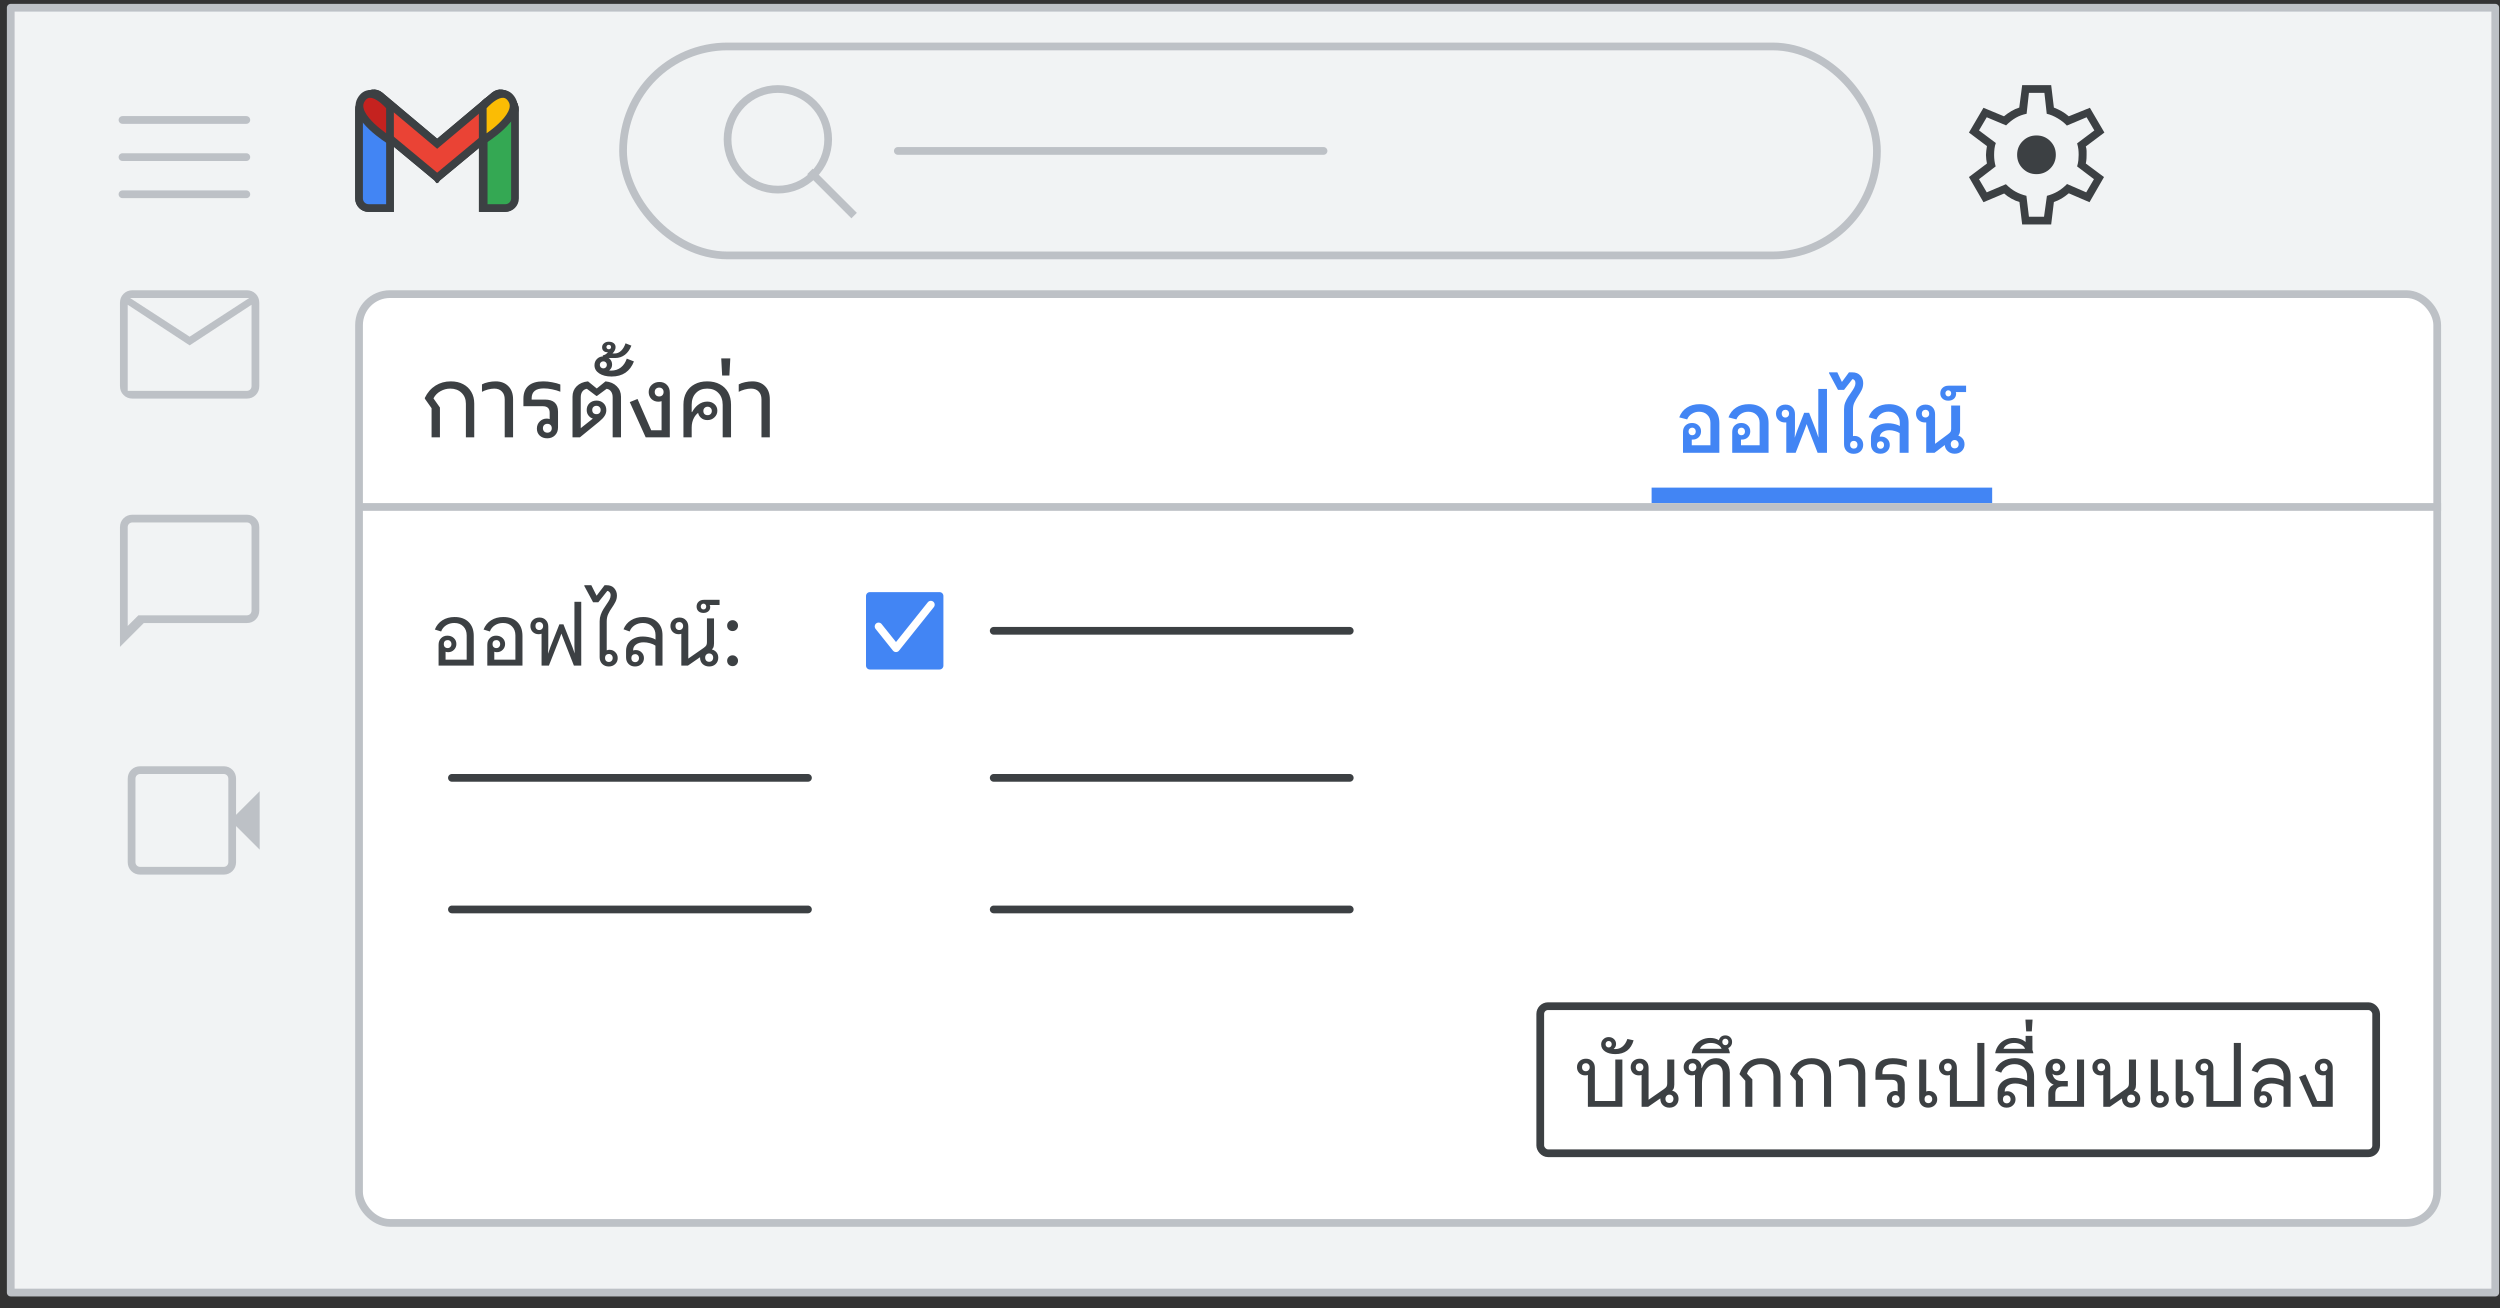 <svg width="323" height="169" viewBox="0 0 323 169" fill="none" xmlns="http://www.w3.org/2000/svg">
<rect x="0" y="0" width="323" height="169" fill="#333333" stroke="none"/>
<g id="gmail-offline">
<g id="Gmail/settings-full-view">
<g id="Frames/desktop-light">
<rect id="border copy" x="1.388" y="1" width="321" height="166" fill="#F1F3F4" stroke="#BDC1C6" stroke-linejoin="round"/>
</g>
<g id="Group 5">
<rect id="Rectangle" x="46.388" y="38" width="268.5" height="120" rx="4" fill="white" stroke="#BDC1C6"/>
</g>
<g id="Group 6">
<g id="Gmail icon - illustrated">
<g id="white bg">
<path id="Rectangle_2" d="M46.388 14.165C46.388 13.479 46.944 12.922 47.631 12.922H49.144C49.831 12.922 50.388 13.479 50.388 14.165V26.882H47.631C46.944 26.882 46.388 26.325 46.388 25.638V14.165Z" fill="white" stroke="#3C4043"/>
<path id="Rectangle_3" d="M62.37 14.165C62.37 13.479 62.926 12.922 63.613 12.922H65.163C65.85 12.922 66.407 13.479 66.407 14.165V25.638C66.407 26.325 65.85 26.882 65.163 26.882H62.37V14.165Z" fill="white" stroke="#3C4043"/>
<g id="Combined Shape">
<path fill-rule="evenodd" clip-rule="evenodd" d="M46.741 13.284C46.323 13.819 46.407 14.595 46.929 15.028L56.482 22.955L56.482 22.955L56.482 22.955L56.482 22.955L56.483 22.955L66.036 15.028C66.558 14.595 66.642 13.819 66.224 13.284L65.642 12.539C65.213 11.989 64.419 11.905 63.884 12.354L56.482 18.571L49.081 12.354C48.546 11.905 47.752 11.989 47.322 12.539L46.741 13.284Z" fill="white"/>
<path d="M46.929 15.028L47.248 14.643L47.248 14.643L46.929 15.028ZM46.741 13.284L46.346 12.976L46.346 12.976L46.741 13.284ZM56.482 22.955L56.875 22.646L56.842 22.604L56.801 22.57L56.482 22.955ZM56.482 22.955L56.09 23.265L56.407 23.669L56.803 23.34L56.482 22.955ZM56.482 22.955L56.803 22.571L56.482 22.305L56.162 22.571L56.482 22.955ZM56.482 22.955L56.162 23.34L56.557 23.669L56.875 23.265L56.482 22.955ZM56.483 22.955L56.163 22.57L56.123 22.604L56.09 22.646L56.483 22.955ZM66.036 15.028L65.716 14.643L65.716 14.643L66.036 15.028ZM66.224 13.284L65.83 13.592L65.83 13.592L66.224 13.284ZM65.642 12.539L66.037 12.231L66.037 12.231L65.642 12.539ZM63.884 12.354L63.562 11.972L63.562 11.972L63.884 12.354ZM56.482 18.571L56.161 18.954L56.482 19.224L56.804 18.954L56.482 18.571ZM49.081 12.354L49.402 11.972L49.402 11.972L49.081 12.354ZM47.322 12.539L47.716 12.847L47.716 12.847L47.322 12.539ZM46.929 15.028L47.248 14.643C46.934 14.383 46.883 13.914 47.135 13.592L46.741 13.284L46.346 12.976C45.763 13.724 45.88 14.807 46.61 15.413L46.929 15.028ZM56.482 22.955L56.801 22.57L47.248 14.643L46.929 15.028L46.61 15.413L56.163 23.34L56.482 22.955ZM56.482 22.955L56.089 23.265L56.09 23.265L56.482 22.955L56.875 22.646L56.875 22.646L56.482 22.955ZM56.482 22.955L56.803 23.34L56.803 23.339L56.482 22.955L56.162 22.571L56.162 22.571L56.482 22.955ZM56.482 22.955L56.803 22.571L56.803 22.571L56.482 22.955L56.162 23.339L56.162 23.34L56.482 22.955ZM56.483 22.955L56.09 22.646L56.09 22.646L56.482 22.955L56.875 23.265L56.875 23.265L56.483 22.955ZM56.483 22.955L56.802 23.34L66.355 15.413L66.036 15.028L65.716 14.643L56.163 22.57L56.483 22.955ZM66.036 15.028L66.355 15.413C67.085 14.807 67.202 13.724 66.618 12.976L66.224 13.284L65.83 13.592C66.081 13.914 66.031 14.383 65.716 14.643L66.036 15.028ZM66.224 13.284L66.618 12.976L66.037 12.231L65.642 12.539L65.248 12.847L65.83 13.592L66.224 13.284ZM65.642 12.539L66.037 12.231C65.433 11.458 64.314 11.34 63.562 11.972L63.884 12.354L64.206 12.737C64.523 12.47 64.993 12.52 65.248 12.847L65.642 12.539ZM63.884 12.354L63.562 11.972L56.161 18.189L56.482 18.571L56.804 18.954L64.206 12.737L63.884 12.354ZM49.081 12.354L48.759 12.737L56.161 18.954L56.482 18.571L56.804 18.189L49.402 11.972L49.081 12.354ZM47.322 12.539L47.716 12.847C47.972 12.52 48.441 12.47 48.759 12.737L49.081 12.354L49.402 11.972C48.651 11.34 47.532 11.458 46.928 12.231L47.322 12.539ZM46.741 13.284L47.135 13.592L47.716 12.847L47.322 12.539L46.928 12.231L46.346 12.976L46.741 13.284Z" fill="#3C4043"/>
</g>
<path id="Path 4" fill-rule="evenodd" clip-rule="evenodd" d="M62.37 18.157V13.794C62.37 13.794 64.893 10.74 66.155 12.922C67.416 15.103 62.37 18.157 62.37 18.157Z" fill="white"/>
<path id="Path 4_2" fill-rule="evenodd" clip-rule="evenodd" d="M50.425 18.157V13.794C50.425 13.794 47.901 10.74 46.64 12.922C45.378 15.103 50.425 18.157 50.425 18.157Z" fill="white"/>
</g>
<path id="Rectangle_4" d="M46.388 14.165C46.388 13.479 46.944 12.922 47.631 12.922H49.144C49.831 12.922 50.388 13.479 50.388 14.165V26.881H47.631C46.944 26.881 46.388 26.325 46.388 25.638V14.165Z" fill="#4285F4" stroke="#3C4043"/>
<path id="Rectangle_5" d="M62.49 14.165C62.49 13.479 63.047 12.922 63.733 12.922H65.293C65.98 12.922 66.537 13.479 66.537 14.165V25.638C66.537 26.325 65.98 26.881 65.293 26.881H62.49V14.165Z" fill="#34A853" stroke="#3C4043"/>
<g id="Combined Shape_2">
<path fill-rule="evenodd" clip-rule="evenodd" d="M46.74 13.284C46.322 13.819 46.406 14.595 46.928 15.028L56.481 22.955L56.481 22.955L56.481 22.955L56.481 22.955L56.482 22.955L66.035 15.028C66.557 14.595 66.641 13.819 66.223 13.284L65.642 12.539C65.212 11.989 64.418 11.905 63.883 12.354L56.481 18.571L49.08 12.354C48.545 11.905 47.751 11.989 47.321 12.539L46.74 13.284Z" fill="#EA4335"/>
<path d="M46.928 15.028L47.247 14.643L47.247 14.643L46.928 15.028ZM46.74 13.284L46.346 12.976L46.346 12.976L46.74 13.284ZM56.481 22.955L56.874 22.645L56.841 22.604L56.8 22.57L56.481 22.955ZM56.481 22.955L56.089 23.265L56.406 23.667L56.8 23.34L56.481 22.955ZM56.481 22.955L56.795 22.566L56.477 22.31L56.162 22.57L56.481 22.955ZM56.481 22.955L56.168 23.345L56.561 23.661L56.874 23.265L56.481 22.955ZM56.482 22.955L56.162 22.57L56.122 22.604L56.089 22.645L56.482 22.955ZM66.035 15.028L65.715 14.643L65.715 14.643L66.035 15.028ZM66.223 13.284L65.829 13.592L65.829 13.592L66.223 13.284ZM65.642 12.539L66.036 12.231L66.036 12.231L65.642 12.539ZM63.883 12.354L63.562 11.971L63.562 11.971L63.883 12.354ZM56.481 18.571L56.16 18.954L56.481 19.224L56.803 18.954L56.481 18.571ZM49.08 12.354L49.401 11.971L49.401 11.971L49.08 12.354ZM47.321 12.539L47.715 12.847L47.715 12.847L47.321 12.539ZM46.928 15.028L47.247 14.643C46.933 14.383 46.883 13.913 47.134 13.592L46.74 13.284L46.346 12.976C45.762 13.724 45.879 14.807 46.609 15.413L46.928 15.028ZM56.481 22.955L56.8 22.57L47.247 14.643L46.928 15.028L46.609 15.413L56.162 23.34L56.481 22.955ZM56.481 22.955L56.089 23.265L56.089 23.265L56.481 22.955L56.874 22.645L56.874 22.645L56.481 22.955ZM56.481 22.955L56.8 23.34L56.8 23.34L56.481 22.955L56.162 22.57L56.162 22.57L56.481 22.955ZM56.481 22.955L56.795 22.566L56.795 22.566L56.481 22.955L56.168 23.345L56.168 23.345L56.481 22.955ZM56.482 22.955L56.089 22.645L56.089 22.645L56.481 22.955L56.874 23.265L56.874 23.265L56.482 22.955ZM56.482 22.955L56.801 23.34L66.354 15.413L66.035 15.028L65.715 14.643L56.162 22.57L56.482 22.955ZM66.035 15.028L66.354 15.413C67.084 14.807 67.201 13.724 66.617 12.976L66.223 13.284L65.829 13.592C66.08 13.913 66.029 14.383 65.715 14.643L66.035 15.028ZM66.223 13.284L66.617 12.976L66.036 12.231L65.642 12.539L65.247 12.847L65.829 13.592L66.223 13.284ZM65.642 12.539L66.036 12.231C65.432 11.458 64.313 11.34 63.562 11.971L63.883 12.354L64.205 12.737C64.523 12.47 64.992 12.519 65.247 12.847L65.642 12.539ZM63.883 12.354L63.562 11.971L56.16 18.188L56.481 18.571L56.803 18.954L64.205 12.737L63.883 12.354ZM49.08 12.354L48.758 12.737L56.16 18.954L56.481 18.571L56.803 18.188L49.401 11.971L49.08 12.354ZM47.321 12.539L47.715 12.847C47.971 12.519 48.44 12.47 48.758 12.737L49.08 12.354L49.401 11.971C48.65 11.34 47.531 11.458 46.927 12.231L47.321 12.539ZM46.74 13.284L47.134 13.592L47.715 12.847L47.321 12.539L46.927 12.231L46.346 12.976L46.74 13.284Z" fill="#3C4043"/>
</g>
<path id="Path 4_3" fill-rule="evenodd" clip-rule="evenodd" d="M62.37 18.157V13.794C62.37 13.794 64.893 10.74 66.155 12.922C67.416 15.103 62.37 18.157 62.37 18.157Z" fill="#FBBC04" stroke="#3C4043"/>
<path id="Path 4_4" fill-rule="evenodd" clip-rule="evenodd" d="M50.388 18.157V13.794C50.388 13.794 47.888 10.74 46.638 12.922C45.388 15.103 50.388 18.157 50.388 18.157Z" fill="#C5221F" stroke="#3C4043"/>
</g>
<g id="Group 3">
<g id="settings_BASELINE_P900_24dp (2)">
<path id="Shape" d="M265.362 13.9C265.746 14.05 266.083 14.208 266.375 14.375C266.667 14.542 266.971 14.759 267.288 15.025L270.013 13.925L271.888 17.125L269.487 18.925C269.554 19.125 269.588 19.312 269.588 19.487V20C269.588 20.15 269.584 20.312 269.575 20.487C269.567 20.662 269.537 20.875 269.487 21.125L271.838 22.875L269.963 26.125L267.288 24.975C266.971 25.241 266.659 25.467 266.351 25.65C266.042 25.834 265.712 25.983 265.362 26.1L265.013 29H261.263L260.913 26.1C260.596 26.016 260.25 25.87 259.875 25.662C259.5 25.454 259.187 25.233 258.938 25L256.263 26.125L254.388 22.875L256.713 21.125C256.68 20.958 256.65 20.779 256.625 20.588C256.6 20.396 256.588 20.209 256.588 20.025C256.588 19.859 256.6 19.679 256.625 19.487C256.65 19.296 256.68 19.092 256.713 18.875L254.388 17.125L256.263 13.925L258.913 15.025C259.213 14.775 259.533 14.55 259.875 14.35C260.217 14.15 260.554 14 260.888 13.9L261.263 11H265.013L265.362 13.9ZM261.838 14.7C261.338 14.8 260.875 14.971 260.45 15.213C260.025 15.454 259.604 15.784 259.188 16.2L256.688 15.15L255.688 16.85L257.862 18.475C257.779 18.691 257.721 18.933 257.688 19.2C257.654 19.467 257.638 19.742 257.638 20.025C257.638 20.275 257.654 20.526 257.688 20.775C257.721 21.025 257.771 21.267 257.838 21.5L255.688 23.15L256.688 24.85L259.163 23.8C259.563 24.2 259.971 24.517 260.388 24.75C260.804 24.983 261.279 25.166 261.812 25.3L262.138 28H264.088L264.463 25.3C264.963 25.166 265.417 24.983 265.825 24.75C266.233 24.517 266.646 24.192 267.062 23.775L269.538 24.85L270.538 23.15L268.362 21.5C268.446 21.217 268.5 20.954 268.525 20.713C268.55 20.471 268.562 20.233 268.562 20C268.562 19.75 268.55 19.512 268.525 19.287C268.5 19.062 268.446 18.808 268.362 18.525L270.588 16.85L269.588 15.15L267.038 16.225C266.738 15.891 266.342 15.579 265.851 15.287C265.359 14.995 264.887 14.8 264.438 14.7L264.138 12H262.138L261.838 14.7ZM263.112 17.5C263.812 17.5 264.404 17.741 264.888 18.225C265.371 18.708 265.612 19.3 265.612 20C265.612 20.7 265.371 21.292 264.888 21.775C264.404 22.259 263.812 22.5 263.112 22.5C262.413 22.5 261.821 22.258 261.338 21.775C260.855 21.292 260.612 20.7 260.612 20C260.612 19.3 260.855 18.708 261.338 18.225C261.821 17.742 262.413 17.5 263.112 17.5Z" fill="#3C4043"/>
</g>
</g>
</g>
<rect id="Rectangle_6" x="213.388" y="63" width="44" height="2" fill="#4285F4"/>
</g>
<g id="Group 2">
<path id="Line 24" d="M128.388 81.5H174.388" stroke="#3C4043" stroke-linecap="round"/>
<g id="UI/checkbox-blue">
<rect id="Rectangle_7" x="112.388" y="77" width="9" height="9" fill="#4285F4" stroke="#4285F4" stroke-linejoin="round"/>
<path id="Path" d="M113.513 80.938L115.763 83.75L120.263 78.125" stroke="white" stroke-linecap="round" stroke-linejoin="round"/>
</g>
</g>
<path id="Line 24_2" d="M58.388 100.5H104.388" stroke="#3C4043" stroke-linecap="round"/>
<path id="Line 24_3" d="M58.388 117.5H104.388" stroke="#3C4043" stroke-linecap="round"/>
<path id="Line 24_4" d="M128.388 100.5H174.388" stroke="#3C4043" stroke-linecap="round"/>
<path id="Line 24_5" d="M128.388 117.5H174.388" stroke="#3C4043" stroke-linecap="round"/>
<rect id="Rectangle_8" x="199" y="130" width="108" height="19" rx="1" stroke="#3C4043"/>
<path id="Line" d="M46.888 65.5H314.888" stroke="#BDC1C6" stroke-linecap="square"/>
<path id="Offline:" d="M56.665 86V83.305C56.665 82.953 56.772 82.671 56.984 82.458C57.197 82.238 57.468 82.128 57.798 82.128C58.136 82.128 58.414 82.231 58.634 82.436C58.854 82.641 58.964 82.898 58.964 83.206C58.964 83.499 58.862 83.749 58.656 83.954C58.458 84.159 58.209 84.262 57.908 84.262C57.784 84.262 57.67 84.244 57.567 84.207V85.23H60.295V82.095C60.295 81.611 60.149 81.222 59.855 80.929C59.569 80.636 59.184 80.489 58.7 80.489C58.304 80.489 57.952 80.588 57.644 80.786C57.336 80.984 57.12 81.252 56.995 81.589L56.181 81.336C56.387 80.823 56.709 80.427 57.149 80.148C57.597 79.862 58.125 79.719 58.733 79.719C59.503 79.719 60.108 79.935 60.548 80.368C60.988 80.801 61.208 81.398 61.208 82.161V86H56.665ZM57.831 83.734C57.978 83.734 58.095 83.686 58.183 83.591C58.279 83.496 58.326 83.371 58.326 83.217C58.326 83.063 58.279 82.938 58.183 82.843C58.095 82.748 57.978 82.7 57.831 82.7C57.685 82.7 57.564 82.748 57.468 82.843C57.38 82.938 57.336 83.063 57.336 83.217C57.336 83.371 57.38 83.496 57.468 83.591C57.564 83.686 57.685 83.734 57.831 83.734ZM62.96 86V83.305C62.96 82.953 63.066 82.671 63.279 82.458C63.492 82.238 63.763 82.128 64.093 82.128C64.43 82.128 64.709 82.231 64.929 82.436C65.149 82.641 65.259 82.898 65.259 83.206C65.259 83.499 65.156 83.749 64.951 83.954C64.753 84.159 64.504 84.262 64.203 84.262C64.079 84.262 63.965 84.244 63.862 84.207V85.23H66.59V82.095C66.59 81.611 66.444 81.222 66.15 80.929C65.864 80.636 65.479 80.489 64.995 80.489C64.599 80.489 64.247 80.588 63.939 80.786C63.631 80.984 63.415 81.252 63.29 81.589L62.476 81.336C62.681 80.823 63.004 80.427 63.444 80.148C63.892 79.862 64.419 79.719 65.028 79.719C65.798 79.719 66.403 79.935 66.843 80.368C67.283 80.801 67.503 81.398 67.503 82.161V86H62.96ZM64.126 83.734C64.273 83.734 64.39 83.686 64.478 83.591C64.573 83.496 64.621 83.371 64.621 83.217C64.621 83.063 64.573 82.938 64.478 82.843C64.39 82.748 64.273 82.7 64.126 82.7C63.98 82.7 63.858 82.748 63.763 82.843C63.675 82.938 63.631 83.063 63.631 83.217C63.631 83.371 63.675 83.496 63.763 83.591C63.858 83.686 63.98 83.734 64.126 83.734ZM69.97 86V81.875C69.86 81.919 69.732 81.941 69.585 81.941C69.284 81.941 69.031 81.842 68.826 81.644C68.628 81.439 68.529 81.186 68.529 80.885C68.529 80.562 68.639 80.298 68.859 80.093C69.079 79.888 69.358 79.785 69.695 79.785C70.04 79.785 70.315 79.895 70.52 80.115C70.733 80.328 70.839 80.614 70.839 80.973V83.503L70.806 84.471L71.092 83.646L72.269 80.665H72.797L73.974 83.646L74.249 84.427L74.216 83.503V77.75H75.096V86H74.15L72.885 82.788L72.533 81.864L72.181 82.788L70.916 86H69.97ZM69.673 81.402C69.82 81.402 69.937 81.354 70.025 81.259C70.12 81.164 70.168 81.039 70.168 80.885C70.168 80.731 70.12 80.606 70.025 80.511C69.937 80.416 69.82 80.368 69.673 80.368C69.526 80.368 69.405 80.416 69.31 80.511C69.222 80.606 69.178 80.731 69.178 80.885C69.178 81.039 69.222 81.164 69.31 81.259C69.405 81.354 69.526 81.402 69.673 81.402ZM78.653 86.11C78.315 86.11 78.033 86 77.805 85.78C77.585 85.553 77.475 85.267 77.475 84.922V80.269C77.475 79.961 77.523 79.679 77.618 79.422C77.714 79.158 77.831 78.912 77.971 78.685C78.11 78.458 78.249 78.245 78.388 78.047C78.535 77.842 78.656 77.647 78.751 77.464C78.847 77.281 78.894 77.097 78.894 76.914C78.894 76.738 78.847 76.602 78.751 76.507C78.663 76.404 78.568 76.349 78.466 76.342L77.299 77.816H76.629L75.496 75.715V75.605H76.397L77.079 76.969L78.114 75.605H78.323C78.799 75.605 79.147 75.741 79.368 76.012C79.595 76.276 79.709 76.584 79.709 76.936C79.709 77.237 79.642 77.515 79.51 77.772C79.379 78.029 79.225 78.282 79.049 78.531C78.873 78.773 78.719 79.037 78.587 79.323C78.454 79.602 78.388 79.921 78.388 80.28V84.02C78.499 83.976 78.62 83.954 78.751 83.954C79.052 83.954 79.302 84.057 79.499 84.262C79.705 84.467 79.808 84.72 79.808 85.021C79.808 85.336 79.698 85.597 79.478 85.802C79.257 86.007 78.983 86.11 78.653 86.11ZM78.663 85.527C78.81 85.527 78.927 85.479 79.016 85.384C79.111 85.289 79.159 85.164 79.159 85.01C79.159 84.856 79.111 84.731 79.016 84.636C78.927 84.541 78.81 84.493 78.663 84.493C78.517 84.493 78.396 84.541 78.3 84.636C78.213 84.731 78.168 84.856 78.168 85.01C78.168 85.164 78.213 85.289 78.3 85.384C78.396 85.479 78.517 85.527 78.663 85.527ZM82.042 86.11C81.697 86.11 81.418 86 81.206 85.78C80.993 85.56 80.887 85.274 80.887 84.922V84.097C80.887 83.73 80.975 83.408 81.151 83.129C81.334 82.85 81.587 82.634 81.91 82.48C82.233 82.319 82.606 82.238 83.032 82.238C83.266 82.238 83.505 82.26 83.747 82.304C83.989 82.348 84.205 82.407 84.396 82.48C84.52 82.531 84.62 82.583 84.693 82.634V82.051C84.693 81.582 84.543 81.204 84.242 80.918C83.941 80.632 83.549 80.489 83.065 80.489C82.669 80.489 82.313 80.588 81.998 80.786C81.69 80.984 81.474 81.252 81.349 81.589L80.557 81.303C80.755 80.804 81.078 80.416 81.525 80.137C81.972 79.858 82.496 79.719 83.098 79.719C83.861 79.719 84.466 79.932 84.913 80.357C85.368 80.775 85.595 81.343 85.595 82.062V86H84.682V83.415C84.506 83.29 84.275 83.188 83.989 83.107C83.703 83.026 83.428 82.986 83.164 82.986C82.76 82.986 82.43 83.081 82.174 83.272C81.924 83.455 81.8 83.697 81.8 83.998V84.042C81.903 84.005 82.016 83.987 82.141 83.987C82.442 83.987 82.691 84.086 82.889 84.284C83.094 84.482 83.197 84.731 83.197 85.032C83.197 85.34 83.087 85.597 82.867 85.802C82.654 86.007 82.379 86.11 82.042 86.11ZM82.064 85.549C82.21 85.549 82.328 85.501 82.416 85.406C82.511 85.311 82.559 85.186 82.559 85.032C82.559 84.878 82.511 84.753 82.416 84.658C82.328 84.563 82.21 84.515 82.064 84.515C81.917 84.515 81.796 84.563 81.701 84.658C81.613 84.753 81.569 84.878 81.569 85.032C81.569 85.186 81.613 85.311 81.701 85.406C81.796 85.501 81.917 85.549 82.064 85.549ZM88.027 86V81.886C87.924 81.923 87.807 81.941 87.675 81.941C87.374 81.941 87.121 81.842 86.916 81.644C86.718 81.439 86.619 81.186 86.619 80.885C86.619 80.562 86.729 80.298 86.949 80.093C87.169 79.888 87.448 79.785 87.785 79.785C88.13 79.785 88.405 79.895 88.61 80.115C88.823 80.328 88.929 80.614 88.929 80.973V85.087L90.909 83.712C91.078 83.595 91.191 83.485 91.25 83.382C91.309 83.279 91.338 83.144 91.338 82.975V79.895H92.251V83.129C92.251 83.378 92.211 83.576 92.13 83.723C92.093 83.782 92.042 83.844 91.976 83.91C92.167 83.954 92.332 84.042 92.471 84.174C92.691 84.379 92.801 84.643 92.801 84.966C92.801 85.296 92.691 85.571 92.471 85.791C92.251 86.004 91.969 86.11 91.624 86.11C91.287 86.11 91.004 86.004 90.777 85.791C90.557 85.571 90.447 85.296 90.447 84.966C90.447 84.944 90.447 84.926 90.447 84.911L88.874 86H88.027ZM91.624 85.505C91.778 85.505 91.903 85.457 91.998 85.362C92.093 85.259 92.141 85.127 92.141 84.966C92.141 84.805 92.093 84.676 91.998 84.581C91.903 84.478 91.778 84.427 91.624 84.427C91.47 84.427 91.345 84.478 91.25 84.581C91.155 84.676 91.107 84.805 91.107 84.966C91.107 85.127 91.155 85.259 91.25 85.362C91.345 85.457 91.47 85.505 91.624 85.505ZM87.763 81.402C87.91 81.402 88.027 81.354 88.115 81.259C88.21 81.164 88.258 81.039 88.258 80.885C88.258 80.731 88.21 80.606 88.115 80.511C88.027 80.416 87.91 80.368 87.763 80.368C87.616 80.368 87.495 80.416 87.4 80.511C87.312 80.606 87.268 80.731 87.268 80.885C87.268 81.039 87.312 81.164 87.4 81.259C87.495 81.354 87.616 81.402 87.763 81.402ZM90.891 79.191C90.62 79.191 90.403 79.118 90.242 78.971C90.081 78.817 90 78.615 90 78.366C90 78.109 90.088 77.9 90.264 77.739C90.433 77.578 90.66 77.497 90.946 77.497H92.97V78.168H91.694C91.738 78.234 91.76 78.326 91.76 78.443C91.76 78.663 91.679 78.843 91.518 78.982C91.356 79.121 91.147 79.191 90.891 79.191ZM90.891 78.74C90.993 78.74 91.078 78.707 91.144 78.641C91.21 78.568 91.243 78.476 91.243 78.366C91.243 78.256 91.21 78.168 91.144 78.102C91.078 78.029 90.993 77.992 90.891 77.992C90.788 77.992 90.704 78.029 90.638 78.102C90.572 78.168 90.539 78.256 90.539 78.366C90.539 78.476 90.572 78.568 90.638 78.641C90.704 78.707 90.788 78.74 90.891 78.74ZM94.65 81.534C94.452 81.534 94.283 81.468 94.144 81.336C94.012 81.197 93.946 81.028 93.946 80.83C93.946 80.632 94.012 80.467 94.144 80.335C94.283 80.196 94.452 80.126 94.65 80.126C94.848 80.126 95.013 80.196 95.145 80.335C95.284 80.467 95.354 80.632 95.354 80.83C95.354 81.028 95.284 81.197 95.145 81.336C95.013 81.468 94.848 81.534 94.65 81.534ZM94.65 86.066C94.452 86.066 94.283 86 94.144 85.868C94.012 85.729 93.946 85.56 93.946 85.362C93.946 85.171 94.012 85.01 94.144 84.878C94.283 84.739 94.452 84.669 94.65 84.669C94.848 84.669 95.013 84.739 95.145 84.878C95.284 85.01 95.354 85.171 95.354 85.362C95.354 85.56 95.284 85.729 95.145 85.868C95.013 86 94.848 86.066 94.65 86.066Z" fill="#3C4043"/>
<path id="Offline" d="M217.443 58.5V55.805C217.443 55.46 217.549 55.182 217.762 54.969C217.982 54.756 218.264 54.65 218.609 54.65C218.953 54.65 219.232 54.753 219.445 54.958C219.665 55.156 219.775 55.413 219.775 55.728C219.775 56.036 219.672 56.293 219.467 56.498C219.261 56.696 219.001 56.795 218.686 56.795C218.649 56.795 218.612 56.795 218.576 56.795V57.532H220.985V54.617C220.985 54.192 220.849 53.851 220.578 53.594C220.314 53.33 219.962 53.198 219.522 53.198C219.17 53.198 218.854 53.29 218.576 53.473C218.297 53.649 218.099 53.887 217.982 54.188L216.959 53.924C217.157 53.381 217.483 52.963 217.938 52.67C218.392 52.369 218.942 52.219 219.588 52.219C220.38 52.219 221.003 52.435 221.458 52.868C221.912 53.301 222.14 53.898 222.14 54.661V58.5H217.443ZM218.62 56.234C218.766 56.234 218.88 56.19 218.961 56.102C219.049 56.014 219.093 55.897 219.093 55.75C219.093 55.603 219.049 55.486 218.961 55.398C218.88 55.303 218.766 55.255 218.62 55.255C218.488 55.255 218.378 55.303 218.29 55.398C218.202 55.486 218.158 55.607 218.158 55.761C218.158 55.9 218.202 56.014 218.29 56.102C218.378 56.19 218.488 56.234 218.62 56.234ZM223.802 58.5V55.805C223.802 55.46 223.908 55.182 224.121 54.969C224.341 54.756 224.623 54.65 224.968 54.65C225.313 54.65 225.591 54.753 225.804 54.958C226.024 55.156 226.134 55.413 226.134 55.728C226.134 56.036 226.031 56.293 225.826 56.498C225.621 56.696 225.36 56.795 225.045 56.795C225.008 56.795 224.972 56.795 224.935 56.795V57.532H227.344V54.617C227.344 54.192 227.208 53.851 226.937 53.594C226.673 53.33 226.321 53.198 225.881 53.198C225.529 53.198 225.214 53.29 224.935 53.473C224.656 53.649 224.458 53.887 224.341 54.188L223.318 53.924C223.516 53.381 223.842 52.963 224.297 52.67C224.752 52.369 225.302 52.219 225.947 52.219C226.739 52.219 227.362 52.435 227.817 52.868C228.272 53.301 228.499 53.898 228.499 54.661V58.5H223.802ZM224.979 56.234C225.126 56.234 225.239 56.19 225.32 56.102C225.408 56.014 225.452 55.897 225.452 55.75C225.452 55.603 225.408 55.486 225.32 55.398C225.239 55.303 225.126 55.255 224.979 55.255C224.847 55.255 224.737 55.303 224.649 55.398C224.561 55.486 224.517 55.607 224.517 55.761C224.517 55.9 224.561 56.014 224.649 56.102C224.737 56.19 224.847 56.234 224.979 56.234ZM230.788 58.5V54.573C230.737 54.58 230.682 54.584 230.623 54.584C230.286 54.584 230.007 54.478 229.787 54.265C229.567 54.045 229.457 53.77 229.457 53.44C229.457 53.095 229.571 52.817 229.798 52.604C230.033 52.384 230.326 52.274 230.678 52.274C231.052 52.274 231.349 52.388 231.569 52.615C231.797 52.835 231.91 53.132 231.91 53.506V55.475L231.877 56.553L232.196 55.64L233.098 53.33H233.736L234.638 55.64L234.946 56.542L234.924 55.475V50.25H236.046V58.5H234.836L233.692 55.552L233.417 54.793L233.142 55.552L231.998 58.5H230.788ZM230.667 53.946C230.807 53.946 230.92 53.898 231.008 53.803C231.104 53.708 231.151 53.59 231.151 53.451C231.151 53.297 231.107 53.176 231.019 53.088C230.931 52.993 230.814 52.945 230.667 52.945C230.528 52.945 230.414 52.993 230.326 53.088C230.238 53.176 230.194 53.297 230.194 53.451C230.194 53.59 230.238 53.708 230.326 53.803C230.414 53.898 230.528 53.946 230.667 53.946ZM239.493 58.632C239.127 58.632 238.826 58.518 238.591 58.291C238.364 58.056 238.25 57.756 238.25 57.389V52.879C238.25 52.571 238.298 52.289 238.393 52.032C238.496 51.768 238.621 51.522 238.767 51.295C238.914 51.06 239.061 50.844 239.207 50.646C239.354 50.441 239.475 50.246 239.57 50.063C239.673 49.872 239.724 49.685 239.724 49.502C239.724 49.341 239.684 49.216 239.603 49.128C239.53 49.033 239.438 48.985 239.328 48.985L238.25 50.371H237.469L236.314 48.215V48.105H237.381L237.975 49.348L238.888 48.105H239.295C239.757 48.105 240.109 48.241 240.351 48.512C240.601 48.776 240.725 49.106 240.725 49.502C240.725 49.825 240.659 50.122 240.527 50.393C240.395 50.657 240.241 50.917 240.065 51.174C239.889 51.431 239.735 51.698 239.603 51.977C239.471 52.248 239.405 52.553 239.405 52.89V56.344C239.471 56.329 239.537 56.322 239.603 56.322C239.933 56.322 240.201 56.432 240.406 56.652C240.619 56.865 240.725 57.136 240.725 57.466C240.725 57.811 240.612 58.093 240.384 58.313C240.157 58.526 239.86 58.632 239.493 58.632ZM239.504 57.961C239.651 57.961 239.768 57.917 239.856 57.829C239.944 57.734 239.988 57.613 239.988 57.466C239.988 57.312 239.944 57.191 239.856 57.103C239.768 57.008 239.651 56.96 239.504 56.96C239.365 56.96 239.251 57.008 239.163 57.103C239.075 57.191 239.031 57.312 239.031 57.466C239.031 57.613 239.075 57.734 239.163 57.829C239.251 57.917 239.365 57.961 239.504 57.961ZM242.949 58.621C242.582 58.621 242.285 58.511 242.058 58.291C241.838 58.064 241.728 57.77 241.728 57.411V56.619C241.728 56.23 241.816 55.893 241.992 55.607C242.175 55.314 242.432 55.086 242.762 54.925C243.092 54.764 243.477 54.683 243.917 54.683C244.159 54.683 244.39 54.705 244.61 54.749C244.837 54.793 245.042 54.852 245.226 54.925C245.306 54.962 245.383 55.002 245.457 55.046V54.606C245.457 54.181 245.321 53.84 245.05 53.583C244.786 53.319 244.434 53.187 243.994 53.187C243.634 53.187 243.315 53.279 243.037 53.462C242.758 53.638 242.56 53.88 242.443 54.188L241.431 53.913C241.621 53.378 241.944 52.963 242.399 52.67C242.861 52.369 243.411 52.219 244.049 52.219C244.833 52.219 245.453 52.435 245.908 52.868C246.362 53.293 246.59 53.876 246.59 54.617V58.5H245.435V55.959C245.273 55.849 245.072 55.761 244.83 55.695C244.588 55.622 244.349 55.585 244.115 55.585C243.733 55.585 243.425 55.673 243.191 55.849C243 55.996 242.89 56.186 242.861 56.421C242.919 56.414 242.982 56.41 243.048 56.41C243.37 56.41 243.634 56.513 243.84 56.718C244.052 56.916 244.159 57.176 244.159 57.499C244.159 57.822 244.045 58.089 243.818 58.302C243.59 58.515 243.301 58.621 242.949 58.621ZM242.96 57.983C243.099 57.983 243.209 57.939 243.29 57.851C243.378 57.756 243.422 57.638 243.422 57.499C243.422 57.352 243.378 57.235 243.29 57.147C243.209 57.059 243.099 57.015 242.96 57.015C242.828 57.015 242.718 57.059 242.63 57.147C242.542 57.235 242.498 57.352 242.498 57.499C242.498 57.638 242.542 57.756 242.63 57.851C242.718 57.939 242.828 57.983 242.96 57.983ZM248.867 58.5V54.573C248.816 54.58 248.764 54.584 248.713 54.584C248.376 54.584 248.097 54.478 247.877 54.265C247.657 54.045 247.547 53.77 247.547 53.44C247.547 53.095 247.664 52.817 247.899 52.604C248.134 52.384 248.427 52.274 248.779 52.274C249.16 52.274 249.461 52.388 249.681 52.615C249.901 52.842 250.011 53.143 250.011 53.517V57.345L251.683 56.102C251.852 55.977 251.962 55.871 252.013 55.783C252.064 55.688 252.09 55.563 252.09 55.409V52.395H253.245V55.519C253.245 55.768 253.201 55.97 253.113 56.124C253.091 56.175 253.058 56.227 253.014 56.278C253.183 56.329 253.329 56.417 253.454 56.542C253.696 56.762 253.817 57.048 253.817 57.4C253.817 57.752 253.696 58.045 253.454 58.28C253.219 58.507 252.919 58.621 252.552 58.621C252.178 58.621 251.87 58.504 251.628 58.269C251.408 58.064 251.287 57.807 251.265 57.499L249.945 58.5H248.867ZM252.541 57.928C252.695 57.928 252.82 57.88 252.915 57.785C253.01 57.682 253.058 57.554 253.058 57.4C253.058 57.239 253.007 57.107 252.904 57.004C252.809 56.901 252.688 56.85 252.541 56.85C252.394 56.85 252.273 56.901 252.178 57.004C252.083 57.099 252.035 57.228 252.035 57.389C252.035 57.55 252.083 57.682 252.178 57.785C252.273 57.88 252.394 57.928 252.541 57.928ZM248.768 53.946C248.907 53.946 249.021 53.902 249.109 53.814C249.204 53.719 249.252 53.598 249.252 53.451C249.252 53.297 249.208 53.176 249.12 53.088C249.032 52.993 248.915 52.945 248.768 52.945C248.629 52.945 248.515 52.993 248.427 53.088C248.339 53.176 248.295 53.297 248.295 53.451C248.295 53.598 248.339 53.719 248.427 53.814C248.515 53.902 248.629 53.946 248.768 53.946ZM251.72 51.768C251.412 51.768 251.163 51.68 250.972 51.504C250.781 51.328 250.686 51.101 250.686 50.822C250.686 50.529 250.785 50.29 250.983 50.107C251.174 49.924 251.427 49.832 251.742 49.832H254.019V50.657H252.688C252.717 50.708 252.732 50.771 252.732 50.844C252.732 51.115 252.64 51.339 252.457 51.515C252.266 51.684 252.021 51.768 251.72 51.768ZM251.72 51.218C251.823 51.218 251.911 51.181 251.984 51.108C252.057 51.027 252.094 50.928 252.094 50.811C252.094 50.701 252.057 50.609 251.984 50.536C251.911 50.463 251.819 50.426 251.709 50.426C251.606 50.426 251.522 50.463 251.456 50.536C251.383 50.609 251.346 50.701 251.346 50.811C251.346 50.928 251.383 51.027 251.456 51.108C251.522 51.181 251.61 51.218 251.72 51.218Z" fill="#4285F4"/>
<path id="Settings" d="M55.76 56.5V52.743L54.889 51.508V51.404C55.227 50.711 55.686 50.182 56.267 49.818C56.847 49.454 57.506 49.272 58.243 49.272C58.858 49.272 59.391 49.393 59.842 49.636C60.292 49.87 60.643 50.204 60.895 50.637C61.146 51.062 61.272 51.564 61.272 52.145V56.5H60.193V52.158C60.193 51.577 60.006 51.109 59.634 50.754C59.261 50.39 58.776 50.208 58.178 50.208C57.727 50.208 57.302 50.321 56.904 50.546C56.514 50.763 56.219 51.062 56.02 51.443V51.495L56.839 52.652V56.5H55.76ZM65.209 56.5V51.599C65.209 51.166 65.088 50.828 64.845 50.585C64.611 50.334 64.282 50.208 63.857 50.208C63.606 50.208 63.333 50.247 63.038 50.325C62.752 50.403 62.497 50.503 62.271 50.624V49.662C62.488 49.541 62.761 49.445 63.09 49.376C63.42 49.307 63.732 49.272 64.026 49.272C64.72 49.272 65.27 49.48 65.677 49.896C66.085 50.303 66.288 50.867 66.288 51.586V56.5H65.209ZM70.705 56.63C70.306 56.63 69.981 56.513 69.73 56.279C69.487 56.045 69.366 55.746 69.366 55.382C69.366 55.009 69.487 54.702 69.73 54.459C69.981 54.208 70.284 54.082 70.64 54.082C70.778 54.082 70.904 54.104 71.017 54.147V53.328C71.017 52.765 70.722 52.483 70.133 52.483H67.624V51.534C67.624 50.789 67.841 50.225 68.274 49.844C68.707 49.463 69.349 49.272 70.198 49.272C70.57 49.272 70.952 49.311 71.342 49.389C71.732 49.458 72.083 49.554 72.395 49.675V50.611C72.074 50.481 71.719 50.377 71.329 50.299C70.948 50.221 70.592 50.182 70.263 50.182C69.214 50.182 68.69 50.607 68.69 51.456V51.625H70.393C71.528 51.625 72.096 52.145 72.096 53.185V55.226C72.096 55.642 71.966 55.98 71.706 56.24C71.446 56.5 71.112 56.63 70.705 56.63ZM70.718 55.902C70.891 55.902 71.03 55.85 71.134 55.746C71.238 55.633 71.29 55.495 71.29 55.33C71.29 55.157 71.238 55.018 71.134 54.914C71.03 54.81 70.891 54.758 70.718 54.758C70.553 54.758 70.415 54.81 70.302 54.914C70.198 55.018 70.146 55.157 70.146 55.33C70.146 55.495 70.198 55.633 70.302 55.746C70.415 55.85 70.553 55.902 70.718 55.902ZM73.968 56.5V51.261C73.968 50.715 74.145 50.264 74.501 49.909C74.865 49.545 75.354 49.333 75.97 49.272L77.088 50.182H77.114L78.232 49.272C78.847 49.333 79.332 49.545 79.688 49.909C80.052 50.264 80.234 50.715 80.234 51.261V56.5H79.155V51.326C79.155 51.023 79.085 50.776 78.947 50.585C78.808 50.386 78.617 50.269 78.375 50.234L77.127 51.157H77.049L75.827 50.234C75.584 50.269 75.389 50.386 75.242 50.585C75.103 50.776 75.034 51.023 75.034 51.326V55.317L76.594 54.082C76.412 54.03 76.256 53.935 76.126 53.796C75.909 53.579 75.801 53.306 75.801 52.977C75.801 52.622 75.918 52.331 76.152 52.106C76.394 51.872 76.702 51.755 77.075 51.755C77.447 51.755 77.751 51.872 77.985 52.106C78.219 52.331 78.336 52.63 78.336 53.003C78.336 53.263 78.262 53.506 78.115 53.731C77.976 53.956 77.738 54.208 77.4 54.485L74.93 56.5H73.968ZM77.062 53.51C77.226 53.51 77.356 53.462 77.452 53.367C77.556 53.263 77.608 53.129 77.608 52.964C77.608 52.808 77.556 52.682 77.452 52.587C77.356 52.483 77.226 52.431 77.062 52.431C76.897 52.431 76.763 52.483 76.659 52.587C76.563 52.682 76.516 52.808 76.516 52.964C76.516 53.129 76.563 53.263 76.659 53.367C76.763 53.462 76.897 53.51 77.062 53.51ZM79.017 48.648C78.358 48.648 77.825 48.514 77.418 48.245C77.01 47.976 76.807 47.625 76.807 47.192C76.807 46.863 76.915 46.59 77.132 46.373C77.348 46.156 77.621 46.048 77.951 46.048C78.271 46.048 78.54 46.148 78.757 46.347C78.973 46.546 79.082 46.798 79.082 47.101C79.082 47.378 78.986 47.604 78.796 47.777C78.761 47.812 78.731 47.842 78.705 47.868C78.783 47.877 78.869 47.881 78.965 47.881C79.45 47.881 79.866 47.747 80.213 47.478C80.559 47.209 80.815 46.828 80.98 46.334L81.903 46.698C81.66 47.331 81.296 47.816 80.811 48.154C80.325 48.483 79.727 48.648 79.017 48.648ZM77.951 47.595C78.081 47.595 78.189 47.552 78.276 47.465C78.362 47.378 78.406 47.27 78.406 47.14C78.406 47.01 78.362 46.902 78.276 46.815C78.189 46.728 78.081 46.685 77.951 46.685C77.821 46.685 77.712 46.728 77.626 46.815C77.539 46.902 77.496 47.01 77.496 47.14C77.496 47.27 77.539 47.378 77.626 47.465C77.712 47.552 77.821 47.595 77.951 47.595ZM77.882 46.255V45.917C78.177 45.856 78.398 45.713 78.545 45.488C78.493 45.497 78.459 45.501 78.441 45.501C78.242 45.501 78.086 45.445 77.973 45.332C77.852 45.219 77.791 45.068 77.791 44.877C77.791 44.66 77.874 44.487 78.038 44.357C78.194 44.218 78.398 44.149 78.649 44.149C78.918 44.149 79.135 44.214 79.299 44.344C79.455 44.474 79.533 44.643 79.533 44.851C79.533 44.99 79.499 45.128 79.429 45.267C79.36 45.406 79.264 45.536 79.143 45.657V45.67H79.416C79.719 45.67 79.997 45.553 80.248 45.319C80.491 45.085 80.681 44.764 80.82 44.357L81.574 44.656C81.383 45.159 81.106 45.553 80.742 45.839C80.37 46.116 79.954 46.255 79.494 46.255H77.882ZM78.649 45.124C78.745 45.124 78.818 45.098 78.87 45.046C78.922 44.994 78.948 44.925 78.948 44.838C78.948 44.751 78.922 44.682 78.87 44.63C78.818 44.578 78.745 44.552 78.649 44.552C78.562 44.552 78.493 44.578 78.441 44.63C78.38 44.682 78.35 44.751 78.35 44.838C78.35 44.925 78.38 44.994 78.441 45.046C78.493 45.098 78.562 45.124 78.649 45.124ZM83.421 56.5L81.367 51.95L82.368 51.547L84.136 55.59H85.475V51.833C85.354 51.876 85.215 51.898 85.059 51.898C84.704 51.898 84.405 51.781 84.162 51.547C83.928 51.304 83.811 51.005 83.811 50.65C83.811 50.277 83.941 49.97 84.201 49.727C84.47 49.476 84.804 49.35 85.202 49.35C85.61 49.35 85.935 49.48 86.177 49.74C86.42 49.991 86.541 50.329 86.541 50.754V56.5H83.421ZM85.163 51.222C85.337 51.222 85.475 51.17 85.579 51.066C85.683 50.953 85.735 50.815 85.735 50.65C85.735 50.477 85.683 50.338 85.579 50.234C85.475 50.13 85.337 50.078 85.163 50.078C84.999 50.078 84.86 50.13 84.747 50.234C84.643 50.338 84.591 50.477 84.591 50.65C84.591 50.815 84.643 50.953 84.747 51.066C84.86 51.17 84.999 51.222 85.163 51.222ZM88.3 56.5V52.288C88.3 51.673 88.426 51.14 88.677 50.689C88.928 50.238 89.284 49.892 89.743 49.649C90.202 49.398 90.744 49.272 91.368 49.272C92.001 49.272 92.547 49.398 93.006 49.649C93.465 49.892 93.821 50.238 94.072 50.689C94.323 51.14 94.449 51.673 94.449 52.288V56.5H93.37V52.301C93.37 51.66 93.188 51.153 92.824 50.78C92.469 50.399 91.983 50.208 91.368 50.208C90.761 50.208 90.276 50.399 89.912 50.78C89.548 51.153 89.366 51.66 89.366 52.301V53.237H89.418C89.522 53.055 89.635 52.886 89.756 52.73C89.886 52.574 90.02 52.44 90.159 52.327C90.532 52.032 90.939 51.885 91.381 51.885C91.762 51.885 92.074 51.998 92.317 52.223C92.56 52.44 92.681 52.721 92.681 53.068C92.681 53.406 92.555 53.692 92.304 53.926C92.061 54.16 91.758 54.277 91.394 54.277C91.047 54.277 90.761 54.169 90.536 53.952C90.354 53.779 90.241 53.575 90.198 53.341C89.99 53.497 89.817 53.701 89.678 53.952C89.47 54.325 89.366 54.754 89.366 55.239V56.5H88.3ZM91.42 53.64C91.585 53.64 91.715 53.592 91.81 53.497C91.914 53.393 91.966 53.259 91.966 53.094C91.966 52.929 91.914 52.799 91.81 52.704C91.715 52.6 91.585 52.548 91.42 52.548C91.264 52.548 91.134 52.6 91.03 52.704C90.926 52.799 90.874 52.929 90.874 53.094C90.874 53.259 90.922 53.393 91.017 53.497C91.121 53.592 91.255 53.64 91.42 53.64ZM93.301 48.518L93.184 46.308H94.354L94.237 48.518H93.301ZM98.382 56.5V51.599C98.382 51.166 98.261 50.828 98.018 50.585C97.784 50.334 97.455 50.208 97.03 50.208C96.779 50.208 96.506 50.247 96.211 50.325C95.925 50.403 95.669 50.503 95.444 50.624V49.662C95.661 49.541 95.934 49.445 96.263 49.376C96.592 49.307 96.904 49.272 97.199 49.272C97.892 49.272 98.443 49.48 98.85 49.896C99.257 50.303 99.461 50.867 99.461 51.586V56.5H98.382Z" fill="#3C4043"/>
<path id="Save Changes" d="M205.155 143V138.886C205.053 138.923 204.935 138.941 204.803 138.941C204.503 138.941 204.25 138.842 204.044 138.644C203.846 138.439 203.747 138.186 203.747 137.885C203.747 137.562 203.857 137.298 204.077 137.093C204.297 136.888 204.576 136.785 204.913 136.785C205.258 136.785 205.533 136.895 205.738 137.115C205.951 137.328 206.057 137.614 206.057 137.973V142.252H208.697V136.895H209.61V143H205.155ZM204.891 138.402C205.038 138.402 205.155 138.354 205.243 138.259C205.339 138.164 205.386 138.039 205.386 137.885C205.386 137.731 205.339 137.606 205.243 137.511C205.155 137.416 205.038 137.368 204.891 137.368C204.745 137.368 204.624 137.416 204.528 137.511C204.44 137.606 204.396 137.731 204.396 137.885C204.396 138.039 204.44 138.164 204.528 138.259C204.624 138.354 204.745 138.402 204.891 138.402ZM208.707 136.191C208.157 136.191 207.713 136.077 207.376 135.85C207.038 135.615 206.87 135.311 206.87 134.937C206.87 134.666 206.965 134.442 207.156 134.266C207.339 134.083 207.566 133.991 207.838 133.991C208.109 133.991 208.336 134.075 208.52 134.244C208.703 134.413 208.795 134.625 208.795 134.882C208.795 135.117 208.714 135.307 208.553 135.454C208.523 135.483 208.498 135.509 208.476 135.531C208.542 135.538 208.615 135.542 208.696 135.542C209.055 135.542 209.37 135.428 209.642 135.201C209.913 134.974 210.118 134.651 210.258 134.233L211.061 134.409C210.899 134.988 210.621 135.432 210.225 135.74C209.821 136.041 209.315 136.191 208.707 136.191ZM207.838 135.333C207.955 135.333 208.05 135.293 208.124 135.212C208.197 135.131 208.234 135.032 208.234 134.915C208.234 134.79 208.197 134.691 208.124 134.618C208.05 134.537 207.955 134.497 207.838 134.497C207.72 134.497 207.625 134.537 207.552 134.618C207.478 134.691 207.442 134.79 207.442 134.915C207.442 135.032 207.478 135.131 207.552 135.212C207.625 135.293 207.72 135.333 207.838 135.333ZM212.095 143V138.886C211.992 138.923 211.875 138.941 211.743 138.941C211.442 138.941 211.189 138.842 210.984 138.644C210.786 138.439 210.687 138.186 210.687 137.885C210.687 137.562 210.797 137.298 211.017 137.093C211.237 136.888 211.515 136.785 211.853 136.785C212.197 136.785 212.472 136.895 212.678 137.115C212.89 137.328 212.997 137.614 212.997 137.973V142.087L214.977 140.712C215.145 140.595 215.259 140.485 215.318 140.382C215.376 140.279 215.406 140.144 215.406 139.975V136.895H216.319V140.129C216.319 140.378 216.278 140.576 216.198 140.723C216.161 140.782 216.11 140.844 216.044 140.91C216.234 140.954 216.399 141.042 216.539 141.174C216.759 141.379 216.869 141.643 216.869 141.966C216.869 142.296 216.759 142.571 216.539 142.791C216.319 143.004 216.036 143.11 215.692 143.11C215.354 143.11 215.072 143.004 214.845 142.791C214.625 142.571 214.515 142.296 214.515 141.966C214.515 141.944 214.515 141.926 214.515 141.911L212.942 143H212.095ZM215.692 142.505C215.846 142.505 215.97 142.457 216.066 142.362C216.161 142.259 216.209 142.127 216.209 141.966C216.209 141.805 216.161 141.676 216.066 141.581C215.97 141.478 215.846 141.427 215.692 141.427C215.538 141.427 215.413 141.478 215.318 141.581C215.222 141.676 215.175 141.805 215.175 141.966C215.175 142.127 215.222 142.259 215.318 142.362C215.413 142.457 215.538 142.505 215.692 142.505ZM211.831 138.402C211.977 138.402 212.095 138.354 212.183 138.259C212.278 138.164 212.326 138.039 212.326 137.885C212.326 137.731 212.278 137.606 212.183 137.511C212.095 137.416 211.977 137.368 211.831 137.368C211.684 137.368 211.563 137.416 211.468 137.511C211.38 137.606 211.336 137.731 211.336 137.885C211.336 138.039 211.38 138.164 211.468 138.259C211.563 138.354 211.684 138.402 211.831 138.402ZM218.993 143V138.864C218.875 138.915 218.74 138.941 218.586 138.941C218.285 138.941 218.032 138.838 217.827 138.633C217.629 138.428 217.53 138.175 217.53 137.874C217.53 137.551 217.636 137.291 217.849 137.093C218.061 136.888 218.336 136.785 218.674 136.785C219.018 136.785 219.297 136.888 219.51 137.093C219.722 137.298 219.829 137.57 219.829 137.907V137.995H219.873C220.041 137.584 220.287 137.269 220.61 137.049C220.94 136.829 221.317 136.719 221.743 136.719C222.271 136.719 222.692 136.891 223.008 137.236C223.33 137.573 223.492 138.028 223.492 138.6V143H222.579V138.688C222.579 138.314 222.494 138.024 222.326 137.819C222.157 137.614 221.915 137.511 221.6 137.511C221.277 137.511 220.984 137.617 220.72 137.83C220.463 138.043 220.261 138.336 220.115 138.71C219.968 139.077 219.895 139.498 219.895 139.975V143H218.993ZM218.674 138.402C218.82 138.402 218.938 138.354 219.026 138.259C219.121 138.164 219.169 138.039 219.169 137.885C219.169 137.731 219.121 137.606 219.026 137.511C218.938 137.416 218.82 137.368 218.674 137.368C218.527 137.368 218.406 137.416 218.311 137.511C218.223 137.606 218.179 137.731 218.179 137.885C218.179 138.039 218.223 138.164 218.311 138.259C218.406 138.354 218.527 138.402 218.674 138.402ZM218.582 136.081V135.993C218.662 135.612 218.813 135.282 219.033 135.003C219.253 134.717 219.528 134.497 219.858 134.343C220.188 134.182 220.551 134.101 220.947 134.101C221.394 134.101 221.772 134.2 222.08 134.398C222.116 134.244 222.19 134.112 222.3 134.002C222.461 133.848 222.666 133.771 222.916 133.771C223.172 133.771 223.381 133.852 223.543 134.013C223.704 134.167 223.785 134.369 223.785 134.618C223.785 134.867 223.704 135.073 223.543 135.234C223.469 135.307 223.385 135.366 223.29 135.41C223.378 135.586 223.444 135.78 223.488 135.993V136.081H218.582ZM219.638 135.509H222.432C222.344 135.274 222.175 135.091 221.926 134.959C221.669 134.82 221.372 134.75 221.035 134.75C220.697 134.75 220.404 134.82 220.155 134.959C219.898 135.091 219.726 135.274 219.638 135.509ZM222.916 135.036C223.033 135.036 223.128 134.996 223.202 134.915C223.275 134.834 223.312 134.735 223.312 134.618C223.312 134.493 223.275 134.394 223.202 134.321C223.128 134.24 223.033 134.2 222.916 134.2C222.798 134.2 222.703 134.24 222.63 134.321C222.556 134.394 222.52 134.493 222.52 134.618C222.52 134.735 222.556 134.834 222.63 134.915C222.703 134.996 222.798 135.036 222.916 135.036ZM225.49 143V139.634L224.753 138.809V138.721C224.988 138.068 225.34 137.573 225.809 137.236C226.286 136.891 226.858 136.719 227.525 136.719C228.046 136.719 228.493 136.818 228.867 137.016C229.241 137.207 229.531 137.478 229.736 137.83C229.942 138.182 230.044 138.604 230.044 139.095V143H229.131V139.106C229.131 138.615 228.985 138.222 228.691 137.929C228.398 137.636 228.006 137.489 227.514 137.489C227.089 137.489 226.711 137.599 226.381 137.819C226.051 138.039 225.831 138.329 225.721 138.688V138.732L226.403 139.458V143H225.49ZM232.022 143V139.634L231.285 138.809V138.721C231.519 138.068 231.871 137.573 232.341 137.236C232.817 136.891 233.389 136.719 234.057 136.719C234.577 136.719 235.025 136.818 235.399 137.016C235.773 137.207 236.062 137.478 236.268 137.83C236.473 138.182 236.576 138.604 236.576 139.095V143H235.663V139.106C235.663 138.615 235.516 138.222 235.223 137.929C234.929 137.636 234.537 137.489 234.046 137.489C233.62 137.489 233.243 137.599 232.913 137.819C232.583 138.039 232.363 138.329 232.253 138.688V138.732L232.935 139.458V143H232.022ZM240.082 143V138.688C240.082 138.314 239.979 138.024 239.774 137.819C239.569 137.614 239.279 137.511 238.905 137.511C238.7 137.511 238.472 137.54 238.223 137.599C237.981 137.658 237.772 137.738 237.596 137.841V137.027C237.779 136.932 238.007 136.858 238.278 136.807C238.557 136.748 238.824 136.719 239.081 136.719C239.668 136.719 240.133 136.895 240.478 137.247C240.823 137.592 240.995 138.068 240.995 138.677V143H240.082ZM244.915 143.11C244.585 143.11 244.313 143.011 244.101 142.813C243.888 142.615 243.782 142.358 243.782 142.043C243.782 141.735 243.884 141.478 244.09 141.273C244.302 141.06 244.559 140.954 244.86 140.954C244.977 140.954 245.083 140.972 245.179 141.009V140.228C245.179 139.751 244.929 139.513 244.431 139.513H242.308V138.633C242.308 138.002 242.495 137.526 242.869 137.203C243.25 136.88 243.807 136.719 244.541 136.719C244.856 136.719 245.171 136.748 245.487 136.807C245.809 136.866 246.099 136.95 246.356 137.06V137.852C246.084 137.735 245.791 137.647 245.476 137.588C245.16 137.522 244.863 137.489 244.585 137.489C243.668 137.489 243.21 137.848 243.21 138.567V138.787H244.651C245.611 138.787 246.092 139.227 246.092 140.107V141.922C246.092 142.274 245.982 142.56 245.762 142.78C245.542 143 245.259 143.11 244.915 143.11ZM244.926 142.527C245.072 142.527 245.19 142.479 245.278 142.384C245.373 142.289 245.421 142.164 245.421 142.01C245.421 141.856 245.373 141.731 245.278 141.636C245.19 141.541 245.072 141.493 244.926 141.493C244.779 141.493 244.658 141.541 244.563 141.636C244.475 141.731 244.431 141.856 244.431 142.01C244.431 142.164 244.475 142.289 244.563 142.384C244.658 142.479 244.779 142.527 244.926 142.527ZM249.112 143.11C248.768 143.11 248.489 143.004 248.276 142.791C248.064 142.571 247.957 142.281 247.957 141.922V136.895H248.87V141.02C248.98 140.976 249.101 140.954 249.233 140.954C249.534 140.954 249.783 141.057 249.981 141.262C250.187 141.467 250.289 141.72 250.289 142.021C250.289 142.336 250.179 142.597 249.959 142.802C249.739 143.007 249.457 143.11 249.112 143.11ZM249.145 142.527C249.292 142.527 249.409 142.479 249.497 142.384C249.593 142.289 249.64 142.164 249.64 142.01C249.64 141.856 249.593 141.731 249.497 141.636C249.409 141.541 249.292 141.493 249.145 141.493C248.999 141.493 248.878 141.541 248.782 141.636C248.694 141.731 248.65 141.856 248.65 142.01C248.65 142.164 248.694 142.289 248.782 142.384C248.878 142.479 248.999 142.527 249.145 142.527ZM251.927 143V138.886C251.824 138.923 251.707 138.941 251.575 138.941C251.274 138.941 251.021 138.842 250.816 138.644C250.618 138.439 250.519 138.186 250.519 137.885C250.519 137.57 250.629 137.309 250.849 137.104C251.069 136.891 251.347 136.785 251.685 136.785C252.022 136.785 252.297 136.891 252.51 137.104C252.722 137.317 252.829 137.606 252.829 137.973V142.252H255.469V134.75H256.382V143H251.927ZM251.663 138.402C251.809 138.402 251.927 138.354 252.015 138.259C252.11 138.164 252.158 138.039 252.158 137.885C252.158 137.731 252.11 137.606 252.015 137.511C251.927 137.416 251.809 137.368 251.663 137.368C251.516 137.368 251.395 137.416 251.3 137.511C251.212 137.606 251.168 137.731 251.168 137.885C251.168 138.039 251.212 138.164 251.3 138.259C251.395 138.354 251.516 138.402 251.663 138.402ZM259.251 143.11C258.907 143.11 258.628 143 258.415 142.78C258.203 142.56 258.096 142.274 258.096 141.922V141.097C258.096 140.73 258.184 140.408 258.36 140.129C258.544 139.85 258.797 139.634 259.119 139.48C259.442 139.319 259.816 139.238 260.241 139.238C260.476 139.238 260.714 139.26 260.956 139.304C261.198 139.348 261.415 139.407 261.605 139.48C261.73 139.531 261.829 139.583 261.902 139.634V139.051C261.902 138.582 261.752 138.204 261.451 137.918C261.151 137.632 260.758 137.489 260.274 137.489C259.878 137.489 259.523 137.588 259.207 137.786C258.899 137.984 258.683 138.252 258.558 138.589L257.766 138.303C257.964 137.804 258.287 137.416 258.734 137.137C259.182 136.858 259.706 136.719 260.307 136.719C261.07 136.719 261.675 136.932 262.122 137.357C262.577 137.775 262.804 138.343 262.804 139.062V143H261.891V140.415C261.715 140.29 261.484 140.188 261.198 140.107C260.912 140.026 260.637 139.986 260.373 139.986C259.97 139.986 259.64 140.081 259.383 140.272C259.134 140.455 259.009 140.697 259.009 140.998V141.042C259.112 141.005 259.226 140.987 259.35 140.987C259.651 140.987 259.9 141.086 260.098 141.284C260.304 141.482 260.406 141.731 260.406 142.032C260.406 142.34 260.296 142.597 260.076 142.802C259.864 143.007 259.589 143.11 259.251 143.11ZM259.273 142.549C259.42 142.549 259.537 142.501 259.625 142.406C259.721 142.311 259.768 142.186 259.768 142.032C259.768 141.878 259.721 141.753 259.625 141.658C259.537 141.563 259.42 141.515 259.273 141.515C259.127 141.515 259.006 141.563 258.91 141.658C258.822 141.753 258.778 141.878 258.778 142.032C258.778 142.186 258.822 142.311 258.91 142.406C259.006 142.501 259.127 142.549 259.273 142.549ZM257.791 136.081V135.993C257.871 135.612 258.022 135.282 258.242 135.003C258.462 134.717 258.737 134.497 259.067 134.343C259.397 134.182 259.76 134.101 260.156 134.101C260.588 134.101 260.981 134.189 261.333 134.365C261.472 134.446 261.597 134.534 261.707 134.629V133.837H262.587V135.641C262.631 135.744 262.667 135.861 262.697 135.993V136.081H257.791ZM258.847 135.509H261.641C261.553 135.274 261.384 135.091 261.135 134.959C260.878 134.82 260.581 134.75 260.244 134.75C259.906 134.75 259.613 134.82 259.364 134.959C259.107 135.091 258.935 135.274 258.847 135.509ZM261.783 133.254L261.684 131.736H262.608L262.509 133.254H261.783ZM264.642 143V141.251C264.642 140.972 264.701 140.741 264.818 140.558C264.936 140.367 265.104 140.235 265.324 140.162V140.14C265.009 140.008 264.752 139.777 264.554 139.447C264.364 139.117 264.268 138.75 264.268 138.347C264.268 137.878 264.397 137.5 264.653 137.214C264.91 136.928 265.244 136.785 265.654 136.785C265.999 136.785 266.281 136.888 266.501 137.093C266.721 137.291 266.831 137.551 266.831 137.874C266.831 138.167 266.729 138.417 266.523 138.622C266.325 138.827 266.076 138.93 265.775 138.93C265.511 138.93 265.31 138.86 265.17 138.721C265.236 139.044 265.361 139.278 265.544 139.425C265.742 139.586 266.032 139.667 266.413 139.667H267.161V140.371H266.49C265.86 140.371 265.544 140.69 265.544 141.328V142.252H268.349V136.895H269.262V143H264.642ZM265.687 138.402C265.834 138.402 265.951 138.354 266.039 138.259C266.135 138.164 266.182 138.039 266.182 137.885C266.182 137.731 266.135 137.606 266.039 137.511C265.951 137.416 265.834 137.368 265.687 137.368C265.541 137.368 265.42 137.416 265.324 137.511C265.236 137.606 265.192 137.731 265.192 137.885C265.192 138.039 265.236 138.164 265.324 138.259C265.42 138.354 265.541 138.402 265.687 138.402ZM271.746 143V138.886C271.643 138.923 271.526 138.941 271.394 138.941C271.093 138.941 270.84 138.842 270.635 138.644C270.437 138.439 270.338 138.186 270.338 137.885C270.338 137.562 270.448 137.298 270.668 137.093C270.888 136.888 271.167 136.785 271.504 136.785C271.849 136.785 272.124 136.895 272.329 137.115C272.542 137.328 272.648 137.614 272.648 137.973V142.087L274.628 140.712C274.797 140.595 274.91 140.485 274.969 140.382C275.028 140.279 275.057 140.144 275.057 139.975V136.895H275.97V140.129C275.97 140.378 275.93 140.576 275.849 140.723C275.812 140.782 275.761 140.844 275.695 140.91C275.886 140.954 276.051 141.042 276.19 141.174C276.41 141.379 276.52 141.643 276.52 141.966C276.52 142.296 276.41 142.571 276.19 142.791C275.97 143.004 275.688 143.11 275.343 143.11C275.006 143.11 274.723 143.004 274.496 142.791C274.276 142.571 274.166 142.296 274.166 141.966C274.166 141.944 274.166 141.926 274.166 141.911L272.593 143H271.746ZM275.343 142.505C275.497 142.505 275.622 142.457 275.717 142.362C275.812 142.259 275.86 142.127 275.86 141.966C275.86 141.805 275.812 141.676 275.717 141.581C275.622 141.478 275.497 141.427 275.343 141.427C275.189 141.427 275.064 141.478 274.969 141.581C274.874 141.676 274.826 141.805 274.826 141.966C274.826 142.127 274.874 142.259 274.969 142.362C275.064 142.457 275.189 142.505 275.343 142.505ZM271.482 138.402C271.629 138.402 271.746 138.354 271.834 138.259C271.929 138.164 271.977 138.039 271.977 137.885C271.977 137.731 271.929 137.606 271.834 137.511C271.746 137.416 271.629 137.368 271.482 137.368C271.335 137.368 271.214 137.416 271.119 137.511C271.031 137.606 270.987 137.731 270.987 137.885C270.987 138.039 271.031 138.164 271.119 138.259C271.214 138.354 271.335 138.402 271.482 138.402ZM279.04 143.11C278.695 143.11 278.417 143.004 278.204 142.791C277.991 142.571 277.885 142.281 277.885 141.922V136.895H278.798V141.02C278.908 140.976 279.029 140.954 279.161 140.954C279.462 140.954 279.711 141.057 279.909 141.262C280.114 141.467 280.217 141.72 280.217 142.021C280.217 142.336 280.107 142.597 279.887 142.802C279.667 143.007 279.385 143.11 279.04 143.11ZM282.252 143.11C281.907 143.11 281.629 143.004 281.416 142.791C281.203 142.571 281.097 142.281 281.097 141.922V136.895H282.01V141.02C282.12 140.976 282.241 140.954 282.373 140.954C282.674 140.954 282.923 141.057 283.121 141.262C283.326 141.467 283.429 141.72 283.429 142.021C283.429 142.336 283.319 142.597 283.099 142.802C282.879 143.007 282.597 143.11 282.252 143.11ZM279.073 142.527C279.22 142.527 279.337 142.479 279.425 142.384C279.52 142.289 279.568 142.164 279.568 142.01C279.568 141.856 279.52 141.731 279.425 141.636C279.337 141.541 279.22 141.493 279.073 141.493C278.926 141.493 278.805 141.541 278.71 141.636C278.622 141.731 278.578 141.856 278.578 142.01C278.578 142.164 278.622 142.289 278.71 142.384C278.805 142.479 278.926 142.527 279.073 142.527ZM282.285 142.527C282.432 142.527 282.549 142.479 282.637 142.384C282.732 142.289 282.78 142.164 282.78 142.01C282.78 141.856 282.732 141.731 282.637 141.636C282.549 141.541 282.432 141.493 282.285 141.493C282.138 141.493 282.017 141.541 281.922 141.636C281.834 141.731 281.79 141.856 281.79 142.01C281.79 142.164 281.834 142.289 281.922 142.384C282.017 142.479 282.138 142.527 282.285 142.527ZM285.066 143V138.886C284.964 138.923 284.846 138.941 284.714 138.941C284.414 138.941 284.161 138.842 283.955 138.644C283.757 138.439 283.658 138.186 283.658 137.885C283.658 137.57 283.768 137.309 283.988 137.104C284.208 136.891 284.487 136.785 284.824 136.785C285.162 136.785 285.437 136.891 285.649 137.104C285.862 137.317 285.968 137.606 285.968 137.973V142.252H288.608V134.75H289.521V143H285.066ZM284.802 138.402C284.949 138.402 285.066 138.354 285.154 138.259C285.25 138.164 285.297 138.039 285.297 137.885C285.297 137.731 285.25 137.606 285.154 137.511C285.066 137.416 284.949 137.368 284.802 137.368C284.656 137.368 284.535 137.416 284.439 137.511C284.351 137.606 284.307 137.731 284.307 137.885C284.307 138.039 284.351 138.164 284.439 138.259C284.535 138.354 284.656 138.402 284.802 138.402ZM292.391 143.11C292.046 143.11 291.768 143 291.555 142.78C291.342 142.56 291.236 142.274 291.236 141.922V141.097C291.236 140.73 291.324 140.408 291.5 140.129C291.683 139.85 291.936 139.634 292.259 139.48C292.582 139.319 292.956 139.238 293.381 139.238C293.616 139.238 293.854 139.26 294.096 139.304C294.338 139.348 294.554 139.407 294.745 139.48C294.87 139.531 294.969 139.583 295.042 139.634V139.051C295.042 138.582 294.892 138.204 294.591 137.918C294.29 137.632 293.898 137.489 293.414 137.489C293.018 137.489 292.662 137.588 292.347 137.786C292.039 137.984 291.823 138.252 291.698 138.589L290.906 138.303C291.104 137.804 291.427 137.416 291.874 137.137C292.321 136.858 292.846 136.719 293.447 136.719C294.21 136.719 294.815 136.932 295.262 137.357C295.717 137.775 295.944 138.343 295.944 139.062V143H295.031V140.415C294.855 140.29 294.624 140.188 294.338 140.107C294.052 140.026 293.777 139.986 293.513 139.986C293.11 139.986 292.78 140.081 292.523 140.272C292.274 140.455 292.149 140.697 292.149 140.998V141.042C292.252 141.005 292.365 140.987 292.49 140.987C292.791 140.987 293.04 141.086 293.238 141.284C293.443 141.482 293.546 141.731 293.546 142.032C293.546 142.34 293.436 142.597 293.216 142.802C293.003 143.007 292.728 143.11 292.391 143.11ZM292.413 142.549C292.56 142.549 292.677 142.501 292.765 142.406C292.86 142.311 292.908 142.186 292.908 142.032C292.908 141.878 292.86 141.753 292.765 141.658C292.677 141.563 292.56 141.515 292.413 141.515C292.266 141.515 292.145 141.563 292.05 141.658C291.962 141.753 291.918 141.878 291.918 142.032C291.918 142.186 291.962 142.311 292.05 142.406C292.145 142.501 292.266 142.549 292.413 142.549ZM298.772 143L297.034 139.15L297.87 138.809L299.377 142.252H300.488V138.886C300.385 138.923 300.268 138.941 300.136 138.941C299.835 138.941 299.582 138.842 299.377 138.644C299.179 138.439 299.08 138.186 299.08 137.885C299.08 137.562 299.19 137.298 299.41 137.093C299.63 136.888 299.909 136.785 300.246 136.785C300.591 136.785 300.866 136.895 301.071 137.115C301.284 137.328 301.39 137.614 301.39 137.973V143H298.772ZM300.224 138.402C300.371 138.402 300.488 138.354 300.576 138.259C300.671 138.164 300.719 138.039 300.719 137.885C300.719 137.731 300.671 137.606 300.576 137.511C300.488 137.416 300.371 137.368 300.224 137.368C300.077 137.368 299.956 137.416 299.861 137.511C299.773 137.606 299.729 137.731 299.729 137.885C299.729 138.039 299.773 138.164 299.861 138.259C299.956 138.354 300.077 138.402 300.224 138.402Z" fill="#3C4043"/>
<g id="Gmail left nav">
<g id="Chat">
<path id="Shape_2" d="M31.875 66.5C32.342 66.5 32.729 66.655 33.037 66.963C33.345 67.271 33.5 67.658 33.5 68.125V78.875C33.5 79.342 33.345 79.729 33.037 80.037C32.729 80.345 32.342 80.5 31.875 80.5H18.575L15.5 83.575V68.125C15.5 67.658 15.655 67.271 15.963 66.963C16.271 66.655 16.658 66.5 17.125 66.5H31.875ZM17.125 67.5C16.942 67.5 16.791 67.558 16.675 67.675C16.558 67.791 16.5 67.942 16.5 68.125V80.875L17.875 79.5H31.875C32.058 79.5 32.209 79.442 32.325 79.325C32.442 79.209 32.5 79.058 32.5 78.875V68.125C32.5 67.942 32.442 67.791 32.325 67.675C32.209 67.558 32.058 67.5 31.875 67.5H17.125Z" fill="#BDC1C6"/>
</g>
<g id="Mail">
<path id="Shape_3" d="M31.875 37.5C32.342 37.5 32.729 37.655 33.037 37.963C33.345 38.271 33.5 38.658 33.5 39.125V49.875C33.5 50.342 33.345 50.729 33.037 51.037C32.729 51.345 32.342 51.5 31.875 51.5H17.125C16.658 51.5 16.271 51.345 15.963 51.037C15.655 50.729 15.5 50.342 15.5 49.875V39.125C15.5 38.658 15.655 38.271 15.963 37.963C16.271 37.655 16.658 37.5 17.125 37.5H31.875ZM24.5 44.625L16.5 39.375V50.5H31.875C32.058 50.5 32.209 50.442 32.325 50.325C32.442 50.209 32.5 50.058 32.5 49.875V39.375L24.5 44.625ZM24.5 43.5L32.2 38.5H16.8L24.5 43.5Z" fill="#BDC1C6"/>
</g>
<g id="Meet">
<path id="Shape_4" d="M28.9 99C29.35 99 29.729 99.155 30.037 99.463C30.345 99.771 30.5 100.158 30.5 100.625V105.275L33.55 102.225V109.775L30.5 106.725V111.375C30.5 111.842 30.345 112.229 30.037 112.537C29.729 112.845 29.35 113 28.9 113H18.125C17.658 113 17.271 112.845 16.963 112.537C16.655 112.229 16.5 111.842 16.5 111.375V100.625C16.5 100.158 16.655 99.771 16.963 99.463C17.271 99.155 17.658 99 18.125 99H28.9ZM18.125 100C17.942 100 17.791 100.058 17.675 100.175C17.558 100.291 17.5 100.442 17.5 100.625V111.375C17.5 111.558 17.558 111.709 17.675 111.825C17.791 111.942 17.942 112 18.125 112H28.9C29.067 112 29.209 111.942 29.325 111.825C29.442 111.709 29.5 111.558 29.5 111.375V100.625C29.5 100.442 29.442 100.291 29.325 100.175C29.209 100.058 29.067 100 28.9 100H18.125Z" fill="#BDC1C6"/>
</g>
</g>
<g id="Menu">
<path id="Line_2" d="M15.825 15.5H31.825" stroke="#BDC1C6" stroke-linecap="round" stroke-linejoin="round"/>
<path id="Line_3" d="M15.825 20.3H31.825" stroke="#BDC1C6" stroke-linecap="round" stroke-linejoin="round"/>
<path id="Line_4" d="M15.825 25.1H31.825" stroke="#BDC1C6" stroke-linecap="round" stroke-linejoin="round"/>
</g>
<g id="Search">
<rect x="80.5" y="6" width="162" height="27" rx="13.5" stroke="#BDC1C6"/>
<g id="search icon">
<path id="Line 6" d="M105 22.5L110 27.5" stroke="#BDC1C6" stroke-linecap="square"/>
<circle id="Oval" cx="100.5" cy="18" r="6.5" stroke="#BDC1C6"/>
</g>
<g id="text">
<path id="text_2" d="M116 19.5H171" stroke="#BDC1C6" stroke-linecap="round" stroke-linejoin="round"/>
</g>
</g>
</g>
</svg>
